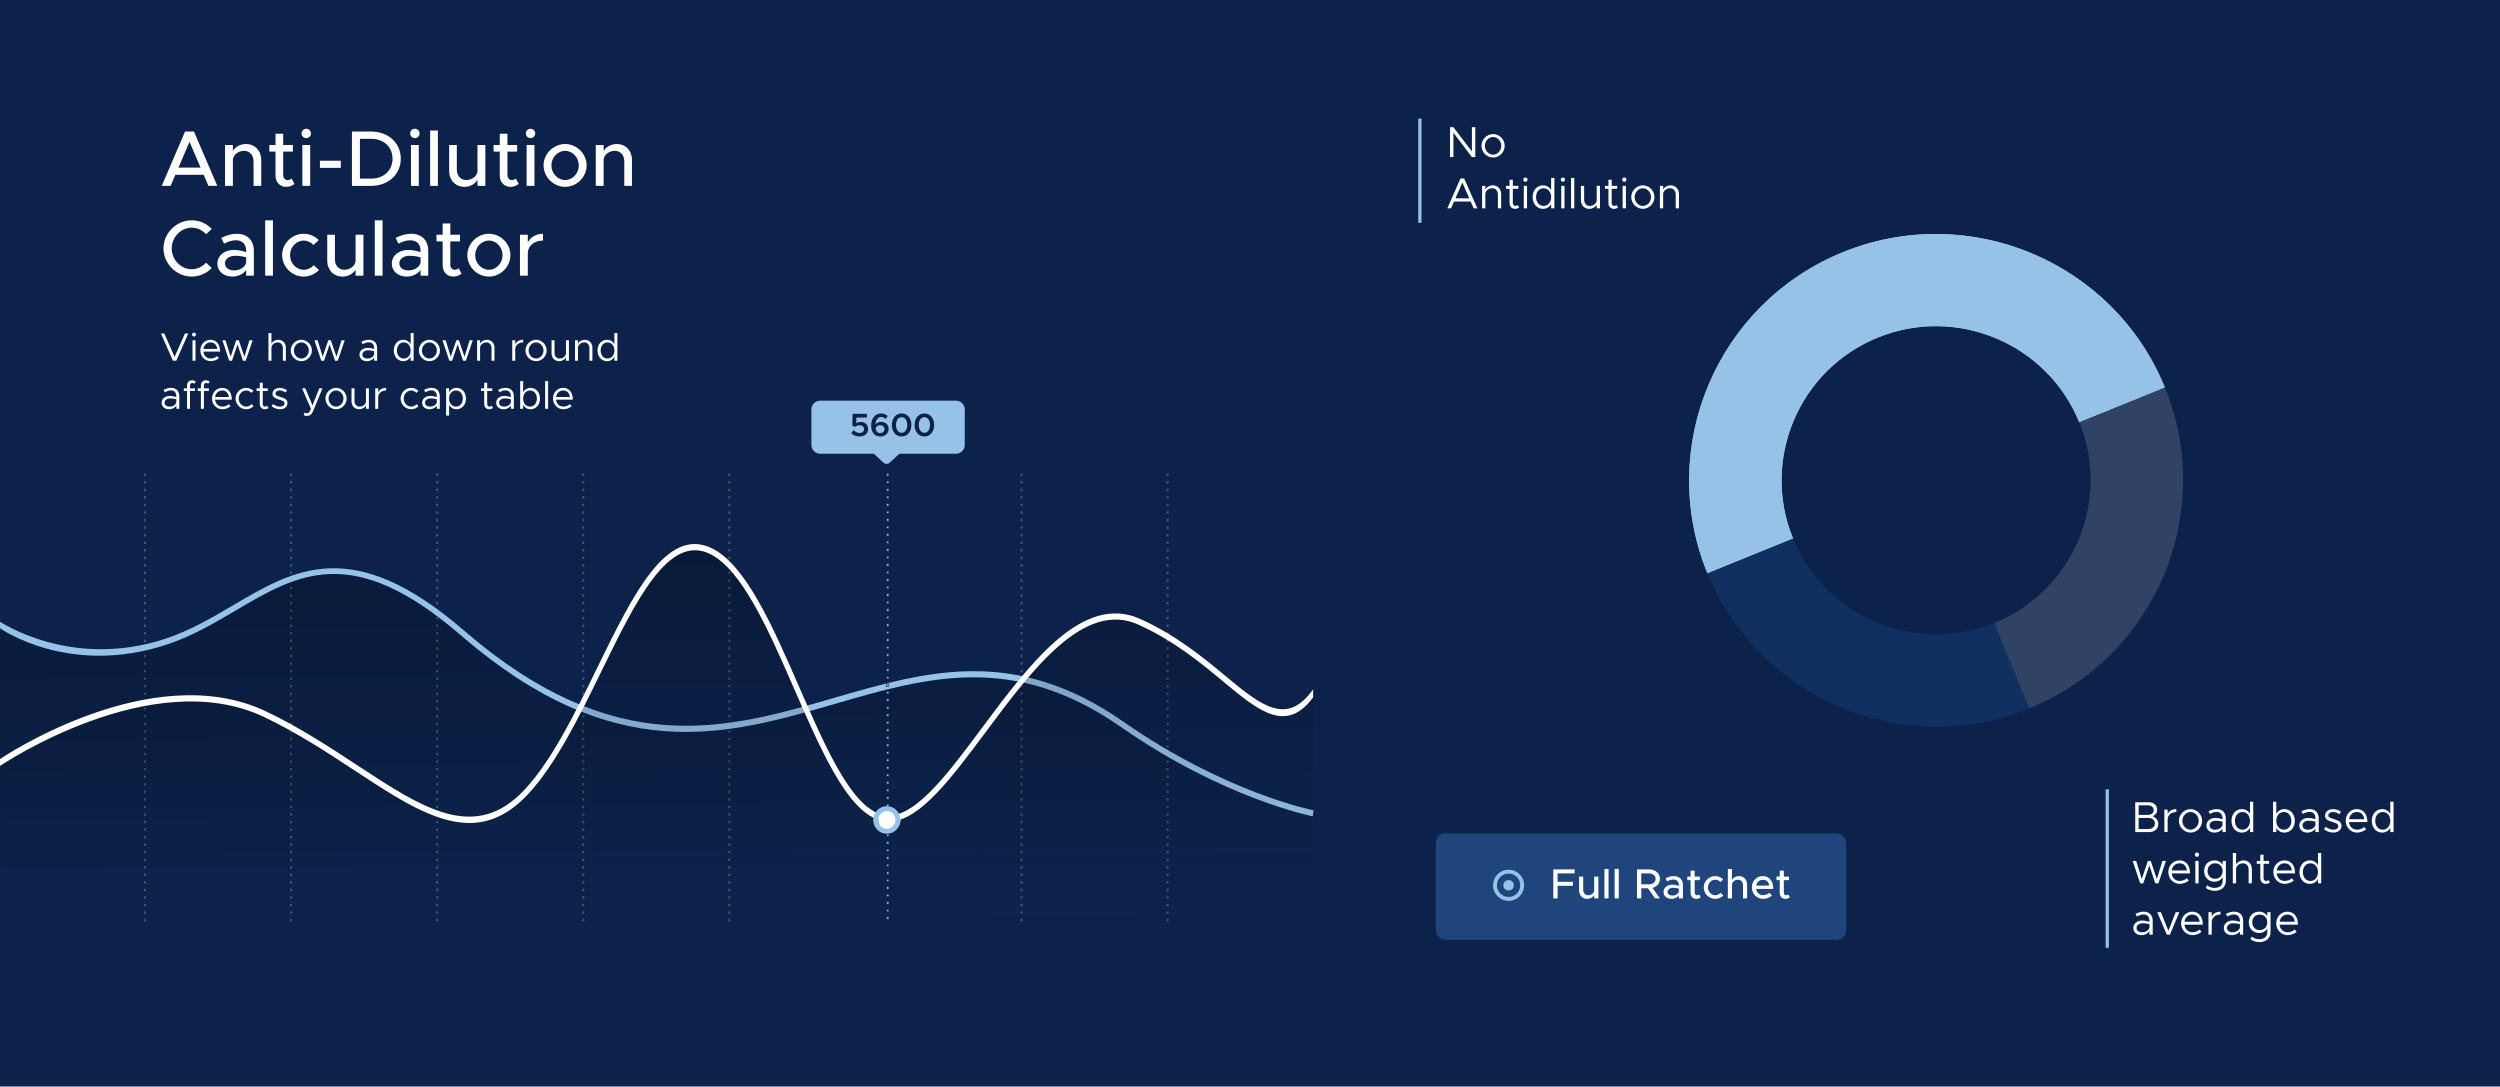 <svg xmlns="http://www.w3.org/2000/svg" width="780" height="339" viewBox="0 0 780 339" fill="none"><path d="M0 0H780V339H0V169.5V0Z" fill="#0C224A"></path><rect x="448" y="260" width="128" height="33.215" rx="2.9" fill="#20457C"></rect><path d="M491.271 272.494H485.972V275.124H490.758V276.36H485.972V280.292H484.631V271.258H491.271V272.494ZM497.387 273.494H498.689V280.292H497.387V279.305C496.98 279.976 496.151 280.449 495.231 280.449C493.732 280.449 492.68 279.358 492.68 277.82V273.494H493.956V277.596C493.956 278.608 494.6 279.319 495.52 279.319C496.467 279.319 497.282 278.701 497.387 277.898V273.494ZM500.578 280.292V271.101H501.866V280.292H500.578ZM503.762 280.292V271.101H505.051V280.292H503.762ZM517.901 274.204C517.901 275.597 516.954 276.662 515.587 277.017L517.888 280.292H516.363L514.154 277.149H512.076V280.292H510.748V271.258H514.548C516.455 271.258 517.901 272.481 517.901 274.204ZM512.076 272.494V275.913H514.364C515.666 275.913 516.547 275.269 516.547 274.204C516.547 273.139 515.666 272.494 514.364 272.494H512.076ZM522.229 273.336C524.057 273.336 525.07 274.493 525.07 276.176V280.292H523.794V279.358C523.294 280.068 522.361 280.449 521.533 280.449C520.086 280.449 519.021 279.608 519.021 278.28C519.021 276.925 520.244 276.018 521.743 276.018C522.414 276.018 523.137 276.163 523.794 276.386V276.176C523.794 275.321 523.4 274.414 522.045 274.414C521.375 274.414 520.717 274.677 520.126 274.979L519.652 274.02C520.625 273.533 521.48 273.336 522.229 273.336ZM521.782 279.424C522.624 279.424 523.571 279.003 523.794 278.161V277.254C523.242 277.083 522.611 276.991 521.94 276.991C521.033 276.991 520.27 277.504 520.27 278.24C520.27 278.977 520.928 279.424 521.782 279.424ZM530.134 279.069L530.607 279.963C530.239 280.265 529.74 280.449 529.253 280.449C528.201 280.449 527.465 279.687 527.465 278.595V274.598H526.439V273.494H527.465V271.627H528.74V273.494H530.344V274.598H528.74V278.503C528.74 278.977 529.056 279.319 529.437 279.319C529.726 279.319 529.989 279.213 530.134 279.069ZM535.142 280.449C533.21 280.449 531.566 278.819 531.566 276.886C531.566 274.953 533.21 273.336 535.156 273.336C536.129 273.336 537.01 273.743 537.654 274.388L536.773 275.203C536.365 274.743 535.774 274.467 535.142 274.467C533.907 274.467 532.881 275.571 532.881 276.886C532.881 278.214 533.907 279.319 535.156 279.319C535.787 279.319 536.392 279.029 536.812 278.556L537.693 279.358C537.036 280.029 536.155 280.449 535.142 280.449ZM542.544 273.336C544.043 273.336 545.095 274.427 545.095 275.966V280.292H543.82V276.189C543.82 275.177 543.176 274.467 542.255 274.467C541.23 274.467 540.375 275.19 540.375 276.071V280.292H539.086V271.101H540.375V274.506C540.783 273.822 541.611 273.336 542.544 273.336ZM550.074 279.292C550.784 279.292 551.612 278.977 552.02 278.556L552.835 279.397C552.23 280.042 551.047 280.449 550.087 280.449C548.194 280.449 546.589 278.963 546.589 276.873C546.589 274.835 548.102 273.336 549.982 273.336C552.059 273.336 553.256 274.914 553.256 277.346H547.904C548.075 278.477 548.904 279.292 550.074 279.292ZM550.034 274.493C548.982 274.493 548.128 275.203 547.917 276.307H551.994C551.849 275.256 551.205 274.493 550.034 274.493ZM557.947 279.069L558.42 279.963C558.052 280.265 557.552 280.449 557.066 280.449C556.014 280.449 555.277 279.687 555.277 278.595V274.598H554.252V273.494H555.277V271.627H556.553V273.494H558.157V274.598H556.553V278.503C556.553 278.977 556.868 279.319 557.25 279.319C557.539 279.319 557.802 279.213 557.947 279.069Z" fill="white"></path><circle cx="470.681" cy="276.203" r="4.253" stroke="#97C2E8" stroke-width="1.215"></circle><circle cx="470.683" cy="276.203" r="1.62" fill="#97C2E8"></circle><path d="M65.03 58L63.548 54.542H54.707L53.225 58H50.459L57.744 41.033H60.511L67.796 58H65.03ZM55.67 52.295H62.585L59.127 44.243L55.67 52.295ZM76.71 44.935C79.525 44.935 81.501 46.985 81.501 49.874V58H79.106V50.294C79.106 48.393 77.895 47.059 76.167 47.059C74.388 47.059 72.857 48.22 72.659 49.726V58H70.214V45.231H72.659V47.084C73.425 45.824 74.981 44.935 76.71 44.935ZM90.976 55.703L91.865 57.383C91.174 57.951 90.235 58.296 89.321 58.296C87.346 58.296 85.963 56.864 85.963 54.814V47.306H84.036V45.231H85.963V41.724H88.358V45.231H91.371V47.306H88.358V54.641C88.358 55.53 88.951 56.172 89.667 56.172C90.211 56.172 90.704 55.975 90.976 55.703ZM95.568 43.107C94.728 43.107 94.086 42.416 94.086 41.625C94.086 40.86 94.728 40.168 95.568 40.168C96.358 40.168 97.025 40.86 97.025 41.625C97.025 42.416 96.358 43.107 95.568 43.107ZM94.333 58V45.231H96.778V58H94.333ZM99.821 52.369V50.146H106.341V52.369H99.821ZM109.802 58V41.033H115.656C121.139 41.033 125.041 44.54 125.041 49.504C125.041 54.468 121.139 58 115.656 58H109.802ZM112.297 55.728H115.804C119.731 55.728 122.472 53.159 122.472 49.504C122.472 45.873 119.731 43.305 115.804 43.305H112.297V55.728ZM129.455 43.107C128.615 43.107 127.973 42.416 127.973 41.625C127.973 40.86 128.615 40.168 129.455 40.168C130.245 40.168 130.912 40.86 130.912 41.625C130.912 42.416 130.245 43.107 129.455 43.107ZM128.22 58V45.231H130.665V58H128.22ZM134.202 58V40.736H136.622V58H134.202ZM148.976 45.231H151.421V58H148.976V56.148C148.21 57.407 146.654 58.296 144.925 58.296C142.11 58.296 140.134 56.246 140.134 53.357V45.231H142.53V52.937C142.53 54.839 143.74 56.172 145.469 56.172C147.247 56.172 148.778 55.012 148.976 53.505V45.231ZM160.945 55.703L161.834 57.383C161.143 57.951 160.204 58.296 159.29 58.296C157.315 58.296 155.931 56.864 155.931 54.814V47.306H154.005V45.231H155.931V41.724H158.327V45.231H161.34V47.306H158.327V54.641C158.327 55.53 158.92 56.172 159.636 56.172C160.179 56.172 160.673 55.975 160.945 55.703ZM165.537 43.107C164.697 43.107 164.055 42.416 164.055 41.625C164.055 40.86 164.697 40.168 165.537 40.168C166.327 40.168 166.994 40.86 166.994 41.625C166.994 42.416 166.327 43.107 165.537 43.107ZM164.302 58V45.231H166.747V58H164.302ZM176.335 58.296C172.679 58.296 169.592 55.234 169.592 51.603C169.592 47.973 172.679 44.935 176.335 44.935C179.965 44.935 183.028 47.973 183.028 51.603C183.028 55.234 179.965 58.296 176.335 58.296ZM176.335 56.172C178.632 56.172 180.583 54.098 180.583 51.603C180.583 49.133 178.632 47.059 176.335 47.059C173.988 47.059 172.037 49.133 172.037 51.603C172.037 54.098 173.988 56.172 176.335 56.172ZM192.384 44.935C195.2 44.935 197.176 46.985 197.176 49.874V58H194.78V50.294C194.78 48.393 193.57 47.059 191.841 47.059C190.063 47.059 188.531 48.22 188.334 49.726V58H185.889V45.231H188.334V47.084C189.099 45.824 190.655 44.935 192.384 44.935ZM59.819 86.296C55.052 86.296 51.002 82.271 51.002 77.504C51.002 72.737 55.052 68.736 59.819 68.736C62.239 68.736 64.462 69.749 66.067 71.404L64.314 73.083C63.178 71.848 61.572 71.033 59.819 71.033C56.435 71.033 53.571 73.997 53.571 77.504C53.571 81.036 56.435 83.999 59.819 83.999C61.572 83.999 63.178 83.184 64.314 81.95L66.067 83.629C64.462 85.259 62.239 86.296 59.819 86.296ZM73.861 72.935C77.294 72.935 79.196 75.108 79.196 78.27V86H76.8V84.246C75.862 85.58 74.108 86.296 72.552 86.296C69.836 86.296 67.835 84.716 67.835 82.221C67.835 79.677 70.132 77.973 72.948 77.973C74.207 77.973 75.566 78.245 76.8 78.665V78.27C76.8 76.664 76.059 74.96 73.516 74.96C72.256 74.96 71.021 75.454 69.91 76.022L69.021 74.219C70.848 73.305 72.454 72.935 73.861 72.935ZM73.022 84.37C74.602 84.37 76.381 83.58 76.8 81.999V80.295C75.763 79.974 74.578 79.801 73.318 79.801C71.614 79.801 70.181 80.764 70.181 82.147C70.181 83.53 71.416 84.37 73.022 84.37ZM82.732 86V68.736H85.153V86H82.732ZM94.74 86.296C91.109 86.296 88.022 83.234 88.022 79.603C88.022 75.973 91.109 72.935 94.765 72.935C96.592 72.935 98.247 73.701 99.457 74.911L97.802 76.442C97.037 75.578 95.925 75.059 94.74 75.059C92.418 75.059 90.492 77.133 90.492 79.603C90.492 82.098 92.418 84.172 94.765 84.172C95.95 84.172 97.086 83.629 97.876 82.74L99.531 84.246C98.296 85.506 96.642 86.296 94.74 86.296ZM110.94 73.231H113.385V86H110.94V84.148C110.175 85.407 108.619 86.296 106.89 86.296C104.074 86.296 102.098 84.246 102.098 81.357V73.231H104.494V80.937C104.494 82.839 105.704 84.172 107.433 84.172C109.211 84.172 110.743 83.012 110.94 81.505V73.231ZM116.933 86V68.736H119.353V86H116.933ZM128.274 72.935C131.707 72.935 133.608 75.108 133.608 78.27V86H131.213V84.246C130.274 85.58 128.521 86.296 126.965 86.296C124.248 86.296 122.247 84.716 122.247 82.221C122.247 79.677 124.544 77.973 127.36 77.973C128.619 77.973 129.978 78.245 131.213 78.665V78.27C131.213 76.664 130.472 74.96 127.928 74.96C126.668 74.96 125.433 75.454 124.322 76.022L123.433 74.219C125.261 73.305 126.866 72.935 128.274 72.935ZM127.434 84.37C129.015 84.37 130.793 83.58 131.213 81.999V80.295C130.175 79.974 128.99 79.801 127.73 79.801C126.026 79.801 124.594 80.764 124.594 82.147C124.594 83.53 125.829 84.37 127.434 84.37ZM143.121 83.703L144.01 85.383C143.319 85.951 142.38 86.296 141.467 86.296C139.491 86.296 138.108 84.864 138.108 82.814V75.306H136.181V73.231H138.108V69.724H140.503V73.231H143.516V75.306H140.503V82.641C140.503 83.53 141.096 84.172 141.812 84.172C142.356 84.172 142.85 83.975 143.121 83.703ZM152.553 86.296C148.898 86.296 145.811 83.234 145.811 79.603C145.811 75.973 148.898 72.935 152.553 72.935C156.184 72.935 159.247 75.973 159.247 79.603C159.247 83.234 156.184 86.296 152.553 86.296ZM152.553 84.172C154.85 84.172 156.802 82.098 156.802 79.603C156.802 77.133 154.85 75.059 152.553 75.059C150.207 75.059 148.256 77.133 148.256 79.603C148.256 82.098 150.207 84.172 152.553 84.172ZM164.676 75.676C165.491 73.997 167.22 72.935 169.418 72.935V75.059C166.775 75.059 164.898 76.516 164.676 78.739V86H162.231V73.231H164.676V75.676Z" fill="white"></path><path d="M57.695 104.058H58.745L55.003 112.542H53.953L50.212 104.058H51.261L54.484 111.356L57.695 104.058ZM60.534 104.997C60.188 104.997 59.916 104.713 59.916 104.379C59.916 104.058 60.188 103.774 60.534 103.774C60.867 103.774 61.139 104.058 61.139 104.379C61.139 104.713 60.867 104.997 60.534 104.997ZM60.065 112.542V106.158H60.991V112.542H60.065ZM65.728 111.863C66.481 111.863 67.346 111.529 67.741 111.097L68.309 111.702C67.753 112.307 66.629 112.69 65.74 112.69C64.036 112.69 62.505 111.295 62.505 109.331C62.505 107.43 63.937 106.009 65.654 106.009C67.58 106.009 68.679 107.467 68.679 109.702H63.456C63.592 110.949 64.468 111.863 65.728 111.863ZM65.691 106.837C64.555 106.837 63.641 107.639 63.468 108.874H67.765C67.642 107.726 66.963 106.837 65.691 106.837ZM71.511 112.542L69.375 106.158H70.363L71.956 111.307L73.697 106.158H74.5L76.241 111.307L77.834 106.158H78.822L76.673 112.542H75.796L74.105 107.442L72.388 112.542H71.511ZM86.787 106.009C88.195 106.009 89.183 107.034 89.183 108.479V112.542H88.257V108.603C88.257 107.565 87.602 106.837 86.664 106.837C85.59 106.837 84.688 107.59 84.688 108.479V112.542H83.762V103.91H84.688V107.183C85.059 106.503 85.886 106.009 86.787 106.009ZM94.021 112.69C92.231 112.69 90.712 111.159 90.712 109.344C90.712 107.528 92.231 106.009 94.021 106.009C95.812 106.009 97.319 107.528 97.319 109.344C97.319 111.159 95.812 112.69 94.021 112.69ZM94.021 111.863C95.281 111.863 96.343 110.714 96.343 109.344C96.343 107.985 95.281 106.837 94.021 106.837C92.749 106.837 91.687 107.985 91.687 109.344C91.687 110.714 92.749 111.863 94.021 111.863ZM100.237 112.542L98.1 106.158H99.088L100.681 111.307L102.423 106.158H103.225L104.966 111.307L106.56 106.158H107.547L105.399 112.542H104.522L102.83 107.442L101.114 112.542H100.237ZM115.068 106.009C116.81 106.009 117.662 107.108 117.662 108.652V112.542H116.736V111.542C116.279 112.295 115.328 112.69 114.488 112.69C113.142 112.69 112.154 111.912 112.154 110.653C112.154 109.381 113.29 108.529 114.661 108.529C115.352 108.529 116.081 108.677 116.736 108.887V108.652C116.736 107.788 116.39 106.8 115.007 106.8C114.365 106.8 113.722 107.084 113.142 107.38L112.772 106.627C113.685 106.17 114.451 106.009 115.068 106.009ZM114.649 111.875C115.488 111.875 116.489 111.443 116.736 110.541V109.566C116.155 109.405 115.501 109.307 114.809 109.307C113.858 109.307 113.056 109.85 113.056 110.616C113.056 111.406 113.747 111.875 114.649 111.875ZM128.125 103.91H129.051V112.542H128.125V111.344C127.643 112.184 126.828 112.69 125.803 112.69C124.124 112.69 122.864 111.307 122.864 109.344C122.864 107.393 124.124 106.009 125.803 106.009C126.828 106.009 127.643 106.516 128.125 107.355V103.91ZM125.976 111.863C127.236 111.863 128.125 110.813 128.125 109.344C128.125 107.874 127.236 106.837 125.976 106.837C124.729 106.837 123.84 107.874 123.84 109.344C123.84 110.813 124.729 111.863 125.976 111.863ZM133.974 112.69C132.184 112.69 130.665 111.159 130.665 109.344C130.665 107.528 132.184 106.009 133.974 106.009C135.765 106.009 137.271 107.528 137.271 109.344C137.271 111.159 135.765 112.69 133.974 112.69ZM133.974 111.863C135.234 111.863 136.296 110.714 136.296 109.344C136.296 107.985 135.234 106.837 133.974 106.837C132.702 106.837 131.64 107.985 131.64 109.344C131.64 110.714 132.702 111.863 133.974 111.863ZM140.19 112.542L138.053 106.158H139.041L140.634 111.307L142.376 106.158H143.178L144.919 111.307L146.512 106.158H147.5L145.352 112.542H144.475L142.783 107.442L141.067 112.542H140.19ZM151.884 106.009C153.292 106.009 154.28 107.034 154.28 108.479V112.542H153.354V108.603C153.354 107.565 152.699 106.837 151.761 106.837C150.686 106.837 149.785 107.59 149.785 108.479V112.542H148.859V106.158H149.785V107.183C150.155 106.503 150.983 106.009 151.884 106.009ZM160.749 107.405C161.132 106.553 162.045 106.009 163.219 106.009V106.837C161.774 106.837 160.749 107.726 160.749 108.973V112.542H159.823V106.158H160.749V107.405ZM167.258 112.69C165.468 112.69 163.949 111.159 163.949 109.344C163.949 107.528 165.468 106.009 167.258 106.009C169.049 106.009 170.556 107.528 170.556 109.344C170.556 111.159 169.049 112.69 167.258 112.69ZM167.258 111.863C168.518 111.863 169.58 110.714 169.58 109.344C169.58 107.985 168.518 106.837 167.258 106.837C165.986 106.837 164.924 107.985 164.924 109.344C164.924 110.714 165.986 111.863 167.258 111.863ZM176.58 106.158H177.506V112.542H176.58V111.517C176.21 112.196 175.382 112.69 174.481 112.69C173.073 112.69 172.085 111.665 172.085 110.22V106.158H173.011V110.097C173.011 111.134 173.666 111.863 174.604 111.863C175.679 111.863 176.58 111.11 176.58 110.22V106.158ZM182.431 106.009C183.839 106.009 184.827 107.034 184.827 108.479V112.542H183.9V108.603C183.9 107.565 183.246 106.837 182.307 106.837C181.233 106.837 180.332 107.59 180.332 108.479V112.542H179.405V106.158H180.332V107.183C180.702 106.503 181.529 106.009 182.431 106.009ZM191.69 103.91H192.616V112.542H191.69V111.344C191.208 112.184 190.393 112.69 189.368 112.69C187.689 112.69 186.429 111.307 186.429 109.344C186.429 107.393 187.689 106.009 189.368 106.009C190.393 106.009 191.208 106.516 191.69 107.355V103.91ZM189.541 111.863C190.801 111.863 191.69 110.813 191.69 109.344C191.69 107.874 190.801 106.837 189.541 106.837C188.294 106.837 187.405 107.874 187.405 109.344C187.405 110.813 188.294 111.863 189.541 111.863ZM53.348 121.009C55.089 121.009 55.941 122.108 55.941 123.652V127.542H55.015V126.542C54.558 127.295 53.608 127.69 52.768 127.69C51.422 127.69 50.434 126.912 50.434 125.653C50.434 124.381 51.57 123.529 52.941 123.529C53.632 123.529 54.361 123.677 55.015 123.887V123.652C55.015 122.788 54.669 121.8 53.286 121.8C52.644 121.8 52.002 122.084 51.422 122.38L51.051 121.627C51.965 121.17 52.731 121.009 53.348 121.009ZM52.928 126.875C53.768 126.875 54.768 126.443 55.015 125.541V124.566C54.435 124.405 53.78 124.307 53.089 124.307C52.138 124.307 51.335 124.85 51.335 125.616C51.335 126.406 52.027 126.875 52.928 126.875ZM59.279 120.281V121.158H60.847V121.985H59.279V127.542H58.352V121.985H57.352V121.158H58.352V120.281C58.352 119.33 58.995 118.651 59.908 118.651C60.341 118.651 60.761 118.799 61.094 119.058L60.637 119.738C60.501 119.589 60.254 119.478 59.97 119.478C59.6 119.478 59.279 119.812 59.279 120.281ZM63.608 120.281V121.158H65.176V121.985H63.608V127.542H62.682V121.985H61.682V121.158H62.682V120.281C62.682 119.33 63.324 118.651 64.238 118.651C64.67 118.651 65.09 118.799 65.423 119.058L64.966 119.738C64.831 119.589 64.584 119.478 64.299 119.478C63.929 119.478 63.608 119.812 63.608 120.281ZM69.37 126.863C70.123 126.863 70.987 126.529 71.383 126.097L71.951 126.702C71.395 127.307 70.271 127.69 69.382 127.69C67.678 127.69 66.147 126.295 66.147 124.331C66.147 122.43 67.579 121.009 69.296 121.009C71.222 121.009 72.321 122.467 72.321 124.702H67.098C67.233 125.949 68.11 126.863 69.37 126.863ZM69.333 121.837C68.197 121.837 67.283 122.639 67.11 123.874H71.407C71.284 122.726 70.605 121.837 69.333 121.837ZM76.8 127.69C75.01 127.69 73.491 126.159 73.491 124.344C73.491 122.528 75.01 121.009 76.8 121.009C77.665 121.009 78.468 121.368 79.073 121.948L78.43 122.578C78.011 122.121 77.43 121.837 76.8 121.837C75.528 121.837 74.466 122.985 74.466 124.344C74.466 125.714 75.528 126.863 76.8 126.863C77.443 126.863 78.035 126.566 78.468 126.085L79.11 126.715C78.505 127.32 77.69 127.69 76.8 127.69ZM83.333 126.603L83.79 127.283C83.456 127.542 83.037 127.69 82.604 127.69C81.691 127.69 81.048 127.011 81.048 126.06V121.985H80.048V121.158H81.048V119.404H81.975V121.158H83.543V121.985H81.975V126.06C81.975 126.529 82.296 126.863 82.666 126.863C82.95 126.863 83.197 126.752 83.333 126.603ZM87.36 127.69C86.471 127.69 85.483 127.357 84.717 126.739L85.199 126.06C85.928 126.591 86.656 126.863 87.36 126.863C88.2 126.863 88.768 126.468 88.768 125.863C88.768 125.171 88.027 124.949 87.162 124.702C85.619 124.257 85.026 123.8 85.026 122.886C85.026 121.726 85.989 121.009 87.261 121.009C88.052 121.009 88.867 121.281 89.546 121.726L89.101 122.442C88.459 122.034 87.829 121.837 87.261 121.837C86.545 121.837 85.952 122.158 85.952 122.775C85.952 123.331 86.422 123.504 87.607 123.887C88.632 124.208 89.694 124.554 89.694 125.764C89.694 126.937 88.681 127.69 87.36 127.69ZM95.759 129.765C95.388 129.765 95.043 129.691 94.746 129.555L94.969 128.765C95.191 128.876 95.45 128.925 95.722 128.925C96.129 128.925 96.401 128.789 96.648 128.357L97.019 127.567L94.24 121.158H95.265L97.5 126.468L99.612 121.158H100.612L97.698 128.258C97.253 129.345 96.636 129.752 95.759 129.765ZM104.851 127.69C103.06 127.69 101.541 126.159 101.541 124.344C101.541 122.528 103.06 121.009 104.851 121.009C106.641 121.009 108.148 122.528 108.148 124.344C108.148 126.159 106.641 127.69 104.851 127.69ZM104.851 126.863C106.11 126.863 107.172 125.714 107.172 124.344C107.172 122.985 106.11 121.837 104.851 121.837C103.579 121.837 102.517 122.985 102.517 124.344C102.517 125.714 103.579 126.863 104.851 126.863ZM114.172 121.158H115.099V127.542H114.172V126.517C113.802 127.196 112.975 127.69 112.073 127.69C110.665 127.69 109.677 126.665 109.677 125.22V121.158H110.604V125.097C110.604 126.134 111.258 126.863 112.197 126.863C113.271 126.863 114.172 126.11 114.172 125.22V121.158ZM117.998 122.405C118.381 121.553 119.295 121.009 120.468 121.009V121.837C119.023 121.837 117.998 122.726 117.998 123.973V127.542H117.072V121.158H117.998V122.405ZM128.294 127.69C126.504 127.69 124.985 126.159 124.985 124.344C124.985 122.528 126.504 121.009 128.294 121.009C129.159 121.009 129.961 121.368 130.566 121.948L129.924 122.578C129.504 122.121 128.924 121.837 128.294 121.837C127.022 121.837 125.96 122.985 125.96 124.344C125.96 125.714 127.022 126.863 128.294 126.863C128.936 126.863 129.529 126.566 129.961 126.085L130.604 126.715C129.998 127.32 129.183 127.69 128.294 127.69ZM134.617 121.009C136.358 121.009 137.21 122.108 137.21 123.652V127.542H136.284V126.542C135.827 127.295 134.876 127.69 134.036 127.69C132.69 127.69 131.702 126.912 131.702 125.653C131.702 124.381 132.839 123.529 134.209 123.529C134.901 123.529 135.629 123.677 136.284 123.887V123.652C136.284 122.788 135.938 121.8 134.555 121.8C133.913 121.8 133.271 122.084 132.69 122.38L132.32 121.627C133.234 121.17 133.999 121.009 134.617 121.009ZM134.197 126.875C135.037 126.875 136.037 126.443 136.284 125.541V124.566C135.704 124.405 135.049 124.307 134.358 124.307C133.407 124.307 132.604 124.85 132.604 125.616C132.604 126.406 133.296 126.875 134.197 126.875ZM142.437 121.009C144.116 121.009 145.376 122.393 145.376 124.344C145.376 126.307 144.116 127.69 142.437 127.69C141.412 127.69 140.597 127.184 140.115 126.344V129.666H139.189V121.158H140.115V122.355C140.597 121.516 141.412 121.009 142.437 121.009ZM142.264 126.863C143.511 126.863 144.4 125.813 144.4 124.344C144.4 122.874 143.511 121.837 142.264 121.837C141.004 121.837 140.115 122.874 140.115 124.344C140.115 125.813 141.004 126.863 142.264 126.863ZM153.362 126.603L153.819 127.283C153.486 127.542 153.066 127.69 152.634 127.69C151.72 127.69 151.078 127.011 151.078 126.06V121.985H150.077V121.158H151.078V119.404H152.004V121.158H153.572V121.985H152.004V126.06C152.004 126.529 152.325 126.863 152.695 126.863C152.979 126.863 153.226 126.752 153.362 126.603ZM157.723 121.009C159.464 121.009 160.316 122.108 160.316 123.652V127.542H159.39V126.542C158.933 127.295 157.982 127.69 157.142 127.69C155.796 127.69 154.808 126.912 154.808 125.653C154.808 124.381 155.945 123.529 157.315 123.529C158.007 123.529 158.735 123.677 159.39 123.887V123.652C159.39 122.788 159.044 121.8 157.661 121.8C157.019 121.8 156.377 122.084 155.796 122.38L155.426 121.627C156.34 121.17 157.105 121.009 157.723 121.009ZM157.303 126.875C158.143 126.875 159.143 126.443 159.39 125.541V124.566C158.809 124.405 158.155 124.307 157.463 124.307C156.513 124.307 155.71 124.85 155.71 125.616C155.71 126.406 156.401 126.875 157.303 126.875ZM165.543 121.009C167.222 121.009 168.482 122.393 168.482 124.344C168.482 126.307 167.222 127.69 165.543 127.69C164.518 127.69 163.703 127.184 163.221 126.344V127.542H162.295V118.91H163.221V122.355C163.703 121.516 164.518 121.009 165.543 121.009ZM165.37 126.863C166.617 126.863 167.506 125.813 167.506 124.344C167.506 122.874 166.617 121.837 165.37 121.837C164.11 121.837 163.221 122.874 163.221 124.344C163.221 125.813 164.11 126.863 165.37 126.863ZM170.083 127.542V118.91H171.009V127.542H170.083ZM175.758 126.863C176.512 126.863 177.376 126.529 177.771 126.097L178.339 126.702C177.783 127.307 176.66 127.69 175.771 127.69C174.066 127.69 172.535 126.295 172.535 124.331C172.535 122.43 173.968 121.009 175.684 121.009C177.611 121.009 178.71 122.467 178.71 124.702H173.486C173.622 125.949 174.499 126.863 175.758 126.863ZM175.721 121.837C174.585 121.837 173.671 122.639 173.498 123.874H177.796C177.672 122.726 176.993 121.837 175.721 121.837Z" fill="white"></path><path d="M657.465 295.713L657.465 246.253" stroke="#97C2E8" stroke-width="1.017"></path><path d="M443 69.516L443 37" stroke="#97C2E8" stroke-width="1.017"></path><path d="M452.407 49V39.687H453.464L459.239 47.265V39.687H460.296V49H459.239L453.464 41.422V49H452.407ZM465.848 49.163C463.882 49.163 462.215 47.482 462.215 45.489C462.215 43.496 463.882 41.829 465.848 41.829C467.813 41.829 469.467 43.496 469.467 45.489C469.467 47.482 467.813 49.163 465.848 49.163ZM465.848 48.255C467.23 48.255 468.396 46.994 468.396 45.489C468.396 43.998 467.23 42.737 465.848 42.737C464.451 42.737 463.286 43.998 463.286 45.489C463.286 46.994 464.451 48.255 465.848 48.255ZM459.781 65L458.846 62.885H453.654L452.719 65H451.567L455.674 55.687H456.826L460.933 65H459.781ZM454.088 61.882H458.412L456.257 56.989L454.088 61.882ZM465.73 57.829C467.276 57.829 468.36 58.954 468.36 60.54V65H467.343V60.676C467.343 59.537 466.625 58.737 465.595 58.737C464.416 58.737 463.426 59.564 463.426 60.54V65H462.409V57.992H463.426V59.117C463.833 58.371 464.741 57.829 465.73 57.829ZM473.495 63.97L473.996 64.715C473.63 65 473.17 65.163 472.695 65.163C471.692 65.163 470.987 64.417 470.987 63.373V58.9H469.889V57.992H470.987V56.067H472.004V57.992H473.725V58.9H472.004V63.373C472.004 63.889 472.356 64.254 472.763 64.254C473.075 64.254 473.346 64.132 473.495 63.97ZM475.936 56.718C475.557 56.718 475.259 56.406 475.259 56.04C475.259 55.687 475.557 55.376 475.936 55.376C476.302 55.376 476.601 55.687 476.601 56.04C476.601 56.406 476.302 56.718 475.936 56.718ZM475.421 65V57.992H476.438V65H475.421ZM483.956 55.525H484.973V65H483.956V63.685C483.427 64.607 482.533 65.163 481.408 65.163C479.564 65.163 478.181 63.645 478.181 61.489C478.181 59.347 479.564 57.829 481.408 57.829C482.533 57.829 483.427 58.385 483.956 59.307V55.525ZM481.597 64.254C482.98 64.254 483.956 63.102 483.956 61.489C483.956 59.876 482.98 58.737 481.597 58.737C480.228 58.737 479.252 59.876 479.252 61.489C479.252 63.102 480.228 64.254 481.597 64.254ZM487.625 56.718C487.246 56.718 486.948 56.406 486.948 56.04C486.948 55.687 487.246 55.376 487.625 55.376C487.991 55.376 488.29 55.687 488.29 56.04C488.29 56.406 487.991 56.718 487.625 56.718ZM487.11 65V57.992H488.127V65H487.11ZM490.168 65V55.525H491.185V65H490.168ZM498.174 57.992H499.19V65H498.174V63.875C497.767 64.62 496.859 65.163 495.869 65.163C494.324 65.163 493.24 64.038 493.24 62.452V57.992H494.256V62.316C494.256 63.455 494.975 64.254 496.005 64.254C497.184 64.254 498.174 63.428 498.174 62.452V57.992ZM504.339 63.97L504.84 64.715C504.474 65 504.013 65.163 503.539 65.163C502.536 65.163 501.831 64.417 501.831 63.373V58.9H500.733V57.992H501.831V56.067H502.848V57.992H504.569V58.9H502.848V63.373C502.848 63.889 503.2 64.254 503.607 64.254C503.919 64.254 504.19 64.132 504.339 63.97ZM506.78 56.718C506.401 56.718 506.103 56.406 506.103 56.04C506.103 55.687 506.401 55.376 506.78 55.376C507.146 55.376 507.445 55.687 507.445 56.04C507.445 56.406 507.146 56.718 506.78 56.718ZM506.265 65V57.992H507.282V65H506.265ZM512.577 65.163C510.611 65.163 508.944 63.482 508.944 61.489C508.944 59.496 510.611 57.829 512.577 57.829C514.542 57.829 516.196 59.496 516.196 61.489C516.196 63.482 514.542 65.163 512.577 65.163ZM512.577 64.254C513.959 64.254 515.125 62.994 515.125 61.489C515.125 59.998 513.959 58.737 512.577 58.737C511.181 58.737 510.015 59.998 510.015 61.489C510.015 62.994 511.181 64.254 512.577 64.254ZM521.21 57.829C522.755 57.829 523.839 58.954 523.839 60.54V65H522.823V60.676C522.823 59.537 522.104 58.737 521.074 58.737C519.895 58.737 518.905 59.564 518.905 60.54V65H517.889V57.992H518.905V59.117C519.312 58.371 520.22 57.829 521.21 57.829Z" fill="white"></path><path d="M666.196 259.609V250.297H670.466C671.971 250.297 673.028 251.259 673.028 252.615C673.028 253.604 672.54 254.174 671.7 254.662C672.77 255.204 673.394 256.044 673.394 257.061C673.394 258.552 672.242 259.609 670.629 259.609H666.196ZM667.253 254.241H670.195C671.225 254.241 671.957 253.618 671.957 252.75C671.957 251.883 671.225 251.259 670.195 251.259H667.253V254.241ZM667.253 258.647H670.358C671.51 258.647 672.323 257.929 672.323 256.925C672.323 255.922 671.51 255.204 670.358 255.204H667.253V258.647ZM676.304 253.97C676.724 253.035 677.727 252.439 679.015 252.439V253.347C677.429 253.347 676.304 254.323 676.304 255.692V259.609H675.287V252.601H676.304V253.97ZM683.449 259.772C681.484 259.772 679.816 258.091 679.816 256.099C679.816 254.106 681.484 252.439 683.449 252.439C685.415 252.439 687.068 254.106 687.068 256.099C687.068 258.091 685.415 259.772 683.449 259.772ZM683.449 258.864C684.832 258.864 685.998 257.603 685.998 256.099C685.998 254.607 684.832 253.347 683.449 253.347C682.053 253.347 680.887 254.607 680.887 256.099C680.887 257.603 682.053 258.864 683.449 258.864ZM691.594 252.439C693.505 252.439 694.441 253.645 694.441 255.339V259.609H693.424V258.511C692.922 259.338 691.879 259.772 690.957 259.772C689.479 259.772 688.395 258.918 688.395 257.535C688.395 256.139 689.642 255.204 691.147 255.204C691.906 255.204 692.706 255.367 693.424 255.597V255.339C693.424 254.391 693.044 253.306 691.526 253.306C690.821 253.306 690.117 253.618 689.479 253.943L689.073 253.116C690.076 252.615 690.916 252.439 691.594 252.439ZM691.133 258.877C692.055 258.877 693.153 258.403 693.424 257.413V256.343C692.787 256.166 692.068 256.058 691.309 256.058C690.266 256.058 689.385 256.654 689.385 257.495C689.385 258.362 690.144 258.877 691.133 258.877ZM701.994 250.134H703.011V259.609H701.994V258.295C701.466 259.216 700.571 259.772 699.446 259.772C697.602 259.772 696.22 258.254 696.22 256.099C696.22 253.957 697.602 252.439 699.446 252.439C700.571 252.439 701.466 252.994 701.994 253.916V250.134ZM699.636 258.864C701.018 258.864 701.994 257.712 701.994 256.099C701.994 254.485 701.018 253.347 699.636 253.347C698.267 253.347 697.291 254.485 697.291 256.099C697.291 257.712 698.267 258.864 699.636 258.864ZM712.754 252.439C714.597 252.439 715.98 253.957 715.98 256.099C715.98 258.254 714.597 259.772 712.754 259.772C711.629 259.772 710.734 259.216 710.205 258.295V259.609H709.189V250.134H710.205V253.916C710.734 252.994 711.629 252.439 712.754 252.439ZM712.564 258.864C713.933 258.864 714.909 257.712 714.909 256.099C714.909 254.485 713.933 253.347 712.564 253.347C711.181 253.347 710.205 254.485 710.205 256.099C710.205 257.712 711.181 258.864 712.564 258.864ZM720.585 252.439C722.496 252.439 723.431 253.645 723.431 255.339V259.609H722.415V258.511C721.913 259.338 720.869 259.772 719.947 259.772C718.47 259.772 717.386 258.918 717.386 257.535C717.386 256.139 718.633 255.204 720.137 255.204C720.896 255.204 721.696 255.367 722.415 255.597V255.339C722.415 254.391 722.035 253.306 720.517 253.306C719.812 253.306 719.107 253.618 718.47 253.943L718.063 253.116C719.066 252.615 719.907 252.439 720.585 252.439ZM720.124 258.877C721.045 258.877 722.143 258.403 722.415 257.413V256.343C721.777 256.166 721.059 256.058 720.3 256.058C719.256 256.058 718.375 256.654 718.375 257.495C718.375 258.362 719.134 258.877 720.124 258.877ZM727.989 259.772C727.013 259.772 725.929 259.406 725.088 258.728L725.617 257.983C726.417 258.566 727.216 258.864 727.989 258.864C728.911 258.864 729.534 258.43 729.534 257.766C729.534 257.007 728.721 256.763 727.772 256.492C726.078 256.004 725.427 255.502 725.427 254.499C725.427 253.225 726.484 252.439 727.881 252.439C728.748 252.439 729.643 252.737 730.388 253.225L729.9 254.011C729.196 253.564 728.504 253.347 727.881 253.347C727.094 253.347 726.444 253.699 726.444 254.377C726.444 254.987 726.959 255.177 728.26 255.597C729.385 255.949 730.551 256.329 730.551 257.657C730.551 258.945 729.44 259.772 727.989 259.772ZM735.392 258.864C736.219 258.864 737.167 258.498 737.601 258.023L738.225 258.688C737.615 259.352 736.381 259.772 735.405 259.772C733.535 259.772 731.854 258.24 731.854 256.085C731.854 253.997 733.426 252.439 735.31 252.439C737.425 252.439 738.631 254.038 738.631 256.492H732.897C733.047 257.861 734.009 258.864 735.392 258.864ZM735.351 253.347C734.104 253.347 733.101 254.228 732.911 255.583H737.628C737.493 254.323 736.747 253.347 735.351 253.347ZM745.771 250.134H746.788V259.609H745.771V258.295C745.243 259.216 744.348 259.772 743.223 259.772C741.379 259.772 739.997 258.254 739.997 256.099C739.997 253.957 741.379 252.439 743.223 252.439C744.348 252.439 745.243 252.994 745.771 253.916V250.134ZM743.413 258.864C744.795 258.864 745.771 257.712 745.771 256.099C745.771 254.485 744.795 253.347 743.413 253.347C742.044 253.347 741.068 254.485 741.068 256.099C741.068 257.712 742.044 258.864 743.413 258.864ZM667.741 275.609L665.396 268.601H666.481L668.229 274.254L670.141 268.601H671.022L672.933 274.254L674.682 268.601H675.766L673.408 275.609H672.445L670.588 270.011L668.704 275.609H667.741ZM680.058 274.864C680.885 274.864 681.834 274.498 682.268 274.023L682.891 274.688C682.281 275.352 681.048 275.772 680.072 275.772C678.201 275.772 676.52 274.24 676.52 272.085C676.52 269.997 678.093 268.439 679.977 268.439C682.091 268.439 683.298 270.038 683.298 272.492H677.564C677.713 273.861 678.675 274.864 680.058 274.864ZM680.017 269.347C678.77 269.347 677.767 270.228 677.577 271.583H682.295C682.159 270.323 681.414 269.347 680.017 269.347ZM685.463 267.327C685.083 267.327 684.785 267.015 684.785 266.649C684.785 266.297 685.083 265.985 685.463 265.985C685.829 265.985 686.127 266.297 686.127 266.649C686.127 267.015 685.829 267.327 685.463 267.327ZM684.948 275.609V268.601H685.965V275.609H684.948ZM693.455 268.601H694.472V274.864C694.472 276.667 693.049 277.941 691.029 277.941C689.89 277.941 688.833 277.548 688.196 277.006L688.643 276.206C689.185 276.721 690.026 277.033 690.893 277.033C692.506 277.033 693.455 276.233 693.455 274.864V273.725C692.913 274.579 692.018 275.094 690.907 275.094C689.023 275.094 687.681 273.712 687.681 271.76C687.681 269.808 689.023 268.439 690.907 268.439C692.018 268.439 692.913 268.954 693.455 269.808V268.601ZM691.097 274.186C692.479 274.186 693.455 273.183 693.455 271.76C693.455 270.35 692.479 269.347 691.097 269.347C689.728 269.347 688.752 270.35 688.752 271.76C688.752 273.183 689.728 274.186 691.097 274.186ZM699.958 268.439C701.504 268.439 702.588 269.564 702.588 271.15V275.609H701.572V271.285C701.572 270.147 700.853 269.347 699.823 269.347C698.644 269.347 697.654 270.174 697.654 271.15V275.609H696.637V266.134H697.654V269.726C698.061 268.981 698.969 268.439 699.958 268.439ZM707.723 274.579L708.225 275.325C707.859 275.609 707.398 275.772 706.923 275.772C705.92 275.772 705.215 275.026 705.215 273.983V269.509H704.117V268.601H705.215V266.676H706.232V268.601H707.953V269.509H706.232V273.983C706.232 274.498 706.584 274.864 706.991 274.864C707.303 274.864 707.574 274.742 707.723 274.579ZM712.821 274.864C713.648 274.864 714.597 274.498 715.031 274.023L715.654 274.688C715.044 275.352 713.811 275.772 712.835 275.772C710.964 275.772 709.283 274.24 709.283 272.085C709.283 269.997 710.856 268.439 712.74 268.439C714.855 268.439 716.061 270.038 716.061 272.492H710.327C710.476 273.861 711.439 274.864 712.821 274.864ZM712.781 269.347C711.534 269.347 710.531 270.228 710.341 271.583H715.058C714.922 270.323 714.177 269.347 712.781 269.347ZM723.201 266.134H724.218V275.609H723.201V274.295C722.672 275.216 721.778 275.772 720.653 275.772C718.809 275.772 717.427 274.254 717.427 272.099C717.427 269.957 718.809 268.439 720.653 268.439C721.778 268.439 722.672 268.994 723.201 269.916V266.134ZM720.842 274.864C722.225 274.864 723.201 273.712 723.201 272.099C723.201 270.485 722.225 269.347 720.842 269.347C719.473 269.347 718.497 270.485 718.497 272.099C718.497 273.712 719.473 274.864 720.842 274.864ZM668.799 284.439C670.71 284.439 671.645 285.645 671.645 287.339V291.609H670.629V290.511C670.127 291.338 669.083 291.772 668.162 291.772C666.684 291.772 665.6 290.918 665.6 289.535C665.6 288.139 666.847 287.204 668.351 287.204C669.11 287.204 669.91 287.367 670.629 287.597V287.339C670.629 286.391 670.249 285.306 668.731 285.306C668.026 285.306 667.321 285.618 666.684 285.943L666.277 285.116C667.281 284.615 668.121 284.439 668.799 284.439ZM668.338 290.877C669.26 290.877 670.358 290.403 670.629 289.413V288.343C669.992 288.166 669.273 288.058 668.514 288.058C667.47 288.058 666.589 288.654 666.589 289.495C666.589 290.362 667.348 290.877 668.338 290.877ZM676.041 291.609L673.058 284.601H674.197L676.529 290.416L678.819 284.601H679.958L677.017 291.609H676.041ZM684.043 290.864C684.869 290.864 685.818 290.498 686.252 290.023L686.876 290.688C686.266 291.352 685.032 291.772 684.056 291.772C682.186 291.772 680.505 290.24 680.505 288.085C680.505 285.997 682.077 284.439 683.961 284.439C686.076 284.439 687.282 286.038 687.282 288.492H681.548C681.698 289.861 682.66 290.864 684.043 290.864ZM684.002 285.347C682.755 285.347 681.752 286.228 681.562 287.583H686.279C686.144 286.323 685.398 285.347 684.002 285.347ZM690.058 285.97C690.478 285.035 691.481 284.439 692.769 284.439V285.347C691.183 285.347 690.058 286.323 690.058 287.692V291.609H689.041V284.601H690.058V285.97ZM697.021 284.439C698.933 284.439 699.868 285.645 699.868 287.339V291.609H698.851V290.511C698.35 291.338 697.306 291.772 696.384 291.772C694.907 291.772 693.822 290.918 693.822 289.535C693.822 288.139 695.07 287.204 696.574 287.204C697.333 287.204 698.133 287.367 698.851 287.597V287.339C698.851 286.391 698.472 285.306 696.954 285.306C696.249 285.306 695.544 285.618 694.907 285.943L694.5 285.116C695.503 284.615 696.344 284.439 697.021 284.439ZM696.561 290.877C697.482 290.877 698.58 290.403 698.851 289.413V288.343C698.214 288.166 697.496 288.058 696.737 288.058C695.693 288.058 694.812 288.654 694.812 289.495C694.812 290.362 695.571 290.877 696.561 290.877ZM707.395 284.601H708.411V290.864C708.411 292.667 706.988 293.941 704.968 293.941C703.83 293.941 702.772 293.548 702.135 293.006L702.582 292.206C703.125 292.721 703.965 293.033 704.833 293.033C706.446 293.033 707.395 292.233 707.395 290.864V289.725C706.852 290.579 705.958 291.094 704.846 291.094C702.962 291.094 701.62 289.712 701.62 287.76C701.62 285.808 702.962 284.439 704.846 284.439C705.958 284.439 706.852 284.954 707.395 285.808V284.601ZM705.036 290.186C706.419 290.186 707.395 289.183 707.395 287.76C707.395 286.35 706.419 285.347 705.036 285.347C703.667 285.347 702.691 286.35 702.691 287.76C702.691 289.183 703.667 290.186 705.036 290.186ZM713.722 290.864C714.548 290.864 715.497 290.498 715.931 290.023L716.555 290.688C715.945 291.352 714.711 291.772 713.735 291.772C711.864 291.772 710.184 290.24 710.184 288.085C710.184 285.997 711.756 284.439 713.64 284.439C715.755 284.439 716.961 286.038 716.961 288.492H711.227C711.376 289.861 712.339 290.864 713.722 290.864ZM713.681 285.347C712.434 285.347 711.431 286.228 711.241 287.583H715.958C715.823 286.323 715.077 285.347 713.681 285.347Z" fill="white"></path><g opacity="0.3"><path d="M44.902 287.486V286.701H45.556V287.486H44.902ZM44.902 285.131V284.346H45.556V285.131H44.902ZM44.902 282.776V281.991H45.556V282.776H44.902ZM44.902 280.421V279.635H45.556V280.421H44.902ZM44.902 278.065V277.28H45.556V278.065H44.902ZM44.902 275.71V274.925H45.556V275.71H44.902ZM44.902 273.355V272.57H45.556V273.355H44.902ZM44.902 271V270.214H45.556V271H44.902ZM44.902 268.644V267.859H45.556V268.644H44.902ZM44.902 266.289V265.504H45.556V266.289H44.902ZM44.902 263.934V263.149H45.556V263.934H44.902ZM44.902 261.578V260.793H45.556V261.578H44.902ZM44.902 259.223V258.438H45.556V259.223H44.902ZM44.902 256.868V256.083H45.556V256.868H44.902ZM44.902 254.513V253.728H45.556V254.513H44.902ZM44.902 252.157V251.372H45.556V252.157H44.902ZM44.902 249.802V249.017H45.556V249.802H44.902ZM44.902 247.447V246.662H45.556V247.447H44.902ZM44.902 245.092V244.307H45.556V245.092H44.902ZM44.902 242.736V241.951H45.556V242.736H44.902ZM44.902 240.381V239.596H45.556V240.381H44.902ZM44.902 238.026V237.241H45.556V238.026H44.902ZM44.902 235.671V234.886H45.556V235.671H44.902ZM44.902 233.315V232.53H45.556V233.315H44.902ZM44.902 230.96V230.175H45.556V230.96H44.902ZM44.902 228.605V227.82H45.556V228.605H44.902ZM44.902 226.25V225.465H45.556V226.25H44.902ZM44.902 223.894V223.109H45.556V223.894H44.902ZM44.902 221.539V220.754H45.556V221.539H44.902ZM44.902 219.184V218.399H45.556V219.184H44.902ZM44.902 216.829V216.044H45.556V216.829H44.902ZM44.902 214.473V213.688H45.556V214.473H44.902ZM44.902 212.118V211.333H45.556V212.118H44.902ZM44.902 209.763V208.978H45.556V209.763H44.902ZM44.902 207.408V206.623H45.556V207.408H44.902ZM44.902 205.052V204.267H45.556V205.052H44.902ZM44.902 202.697V201.912H45.556V202.697H44.902ZM44.902 200.342V199.557H45.556V200.342H44.902ZM44.902 197.987V197.202H45.556V197.987H44.902ZM44.902 195.631V194.846H45.556V195.631H44.902ZM44.902 193.276V192.491H45.556V193.276H44.902ZM44.902 190.921V190.136H45.556V190.921H44.902ZM44.902 188.566V187.781H45.556V188.566H44.902ZM44.902 186.21V185.425H45.556V186.21H44.902ZM44.902 183.855V183.07H45.556V183.855H44.902ZM44.902 181.5V180.715H45.556V181.5H44.902ZM44.902 179.145V178.36H45.556V179.145H44.902ZM44.902 176.789V176.004H45.556V176.789H44.902ZM44.902 174.434V173.649H45.556V174.434H44.902ZM44.902 172.079V171.294H45.556V172.079H44.902ZM44.902 169.724V168.938H45.556V169.724H44.902ZM44.902 167.368V166.583H45.556V167.368H44.902ZM44.902 165.013V164.228H45.556V165.013H44.902ZM44.902 162.658V161.873H45.556V162.658H44.902ZM44.902 160.303V159.517H45.556V160.303H44.902ZM44.902 157.947V157.162H45.556V157.947H44.902ZM44.902 155.592V154.807H45.556V155.592H44.902ZM44.902 153.237V152.452H45.556V153.237H44.902ZM44.902 150.882V150.096H45.556V150.882H44.902ZM44.902 148.526V147.741H45.556V148.526H44.902Z" fill="#C4C4C4"></path><path d="M136.066 287.486V286.701H136.72V287.486H136.066ZM136.066 285.131V284.346H136.72V285.131H136.066ZM136.066 282.776V281.991H136.72V282.776H136.066ZM136.066 280.421V279.635H136.72V280.421H136.066ZM136.066 278.065V277.28H136.72V278.065H136.066ZM136.066 275.71V274.925H136.72V275.71H136.066ZM136.066 273.355V272.57H136.72V273.355H136.066ZM136.066 271V270.214H136.72V271H136.066ZM136.066 268.644V267.859H136.72V268.644H136.066ZM136.066 266.289V265.504H136.72V266.289H136.066ZM136.066 263.934V263.149H136.72V263.934H136.066ZM136.066 261.578V260.793H136.72V261.578H136.066ZM136.066 259.223V258.438H136.72V259.223H136.066ZM136.066 256.868V256.083H136.72V256.868H136.066ZM136.066 254.513V253.728H136.72V254.513H136.066ZM136.066 252.157V251.372H136.72V252.157H136.066ZM136.066 249.802V249.017H136.72V249.802H136.066ZM136.066 247.447V246.662H136.72V247.447H136.066ZM136.066 245.092V244.307H136.72V245.092H136.066ZM136.066 242.736V241.951H136.72V242.736H136.066ZM136.066 240.381V239.596H136.72V240.381H136.066ZM136.066 238.026V237.241H136.72V238.026H136.066ZM136.066 235.671V234.886H136.72V235.671H136.066ZM136.066 233.315V232.53H136.72V233.315H136.066ZM136.066 230.96V230.175H136.72V230.96H136.066ZM136.066 228.605V227.82H136.72V228.605H136.066ZM136.066 226.25V225.465H136.72V226.25H136.066ZM136.066 223.894V223.109H136.72V223.894H136.066ZM136.066 221.539V220.754H136.72V221.539H136.066ZM136.066 219.184V218.399H136.72V219.184H136.066ZM136.066 216.829V216.044H136.72V216.829H136.066ZM136.066 214.473V213.688H136.72V214.473H136.066ZM136.066 212.118V211.333H136.72V212.118H136.066ZM136.066 209.763V208.978H136.72V209.763H136.066ZM136.066 207.408V206.623H136.72V207.408H136.066ZM136.066 205.052V204.267H136.72V205.052H136.066ZM136.066 202.697V201.912H136.72V202.697H136.066ZM136.066 200.342V199.557H136.72V200.342H136.066ZM136.066 197.987V197.202H136.72V197.987H136.066ZM136.066 195.631V194.846H136.72V195.631H136.066ZM136.066 193.276V192.491H136.72V193.276H136.066ZM136.066 190.921V190.136H136.72V190.921H136.066ZM136.066 188.566V187.781H136.72V188.566H136.066ZM136.066 186.21V185.425H136.72V186.21H136.066ZM136.066 183.855V183.07H136.72V183.855H136.066ZM136.066 181.5V180.715H136.72V181.5H136.066ZM136.066 179.145V178.36H136.72V179.145H136.066ZM136.066 176.789V176.004H136.72V176.789H136.066ZM136.066 174.434V173.649H136.72V174.434H136.066ZM136.066 172.079V171.294H136.72V172.079H136.066ZM136.066 169.724V168.938H136.72V169.724H136.066ZM136.066 167.368V166.583H136.72V167.368H136.066ZM136.066 165.013V164.228H136.72V165.013H136.066ZM136.066 162.658V161.873H136.72V162.658H136.066ZM136.066 160.303V159.517H136.72V160.303H136.066ZM136.066 157.947V157.162H136.72V157.947H136.066ZM136.066 155.592V154.807H136.72V155.592H136.066ZM136.066 153.237V152.452H136.72V153.237H136.066ZM136.066 150.882V150.096H136.72V150.882H136.066ZM136.066 148.526V147.741H136.72V148.526H136.066Z" fill="#C4C4C4"></path><path d="M363.977 287.486V286.701H364.63V287.486H363.977ZM363.977 285.131V284.346H364.63V285.131H363.977ZM363.977 282.776V281.991H364.63V282.776H363.977ZM363.977 280.421V279.635H364.63V280.421H363.977ZM363.977 278.065V277.28H364.63V278.065H363.977ZM363.977 275.71V274.925H364.63V275.71H363.977ZM363.977 273.355V272.57H364.63V273.355H363.977ZM363.977 271V270.214H364.63V271H363.977ZM363.977 268.644V267.859H364.63V268.644H363.977ZM363.977 266.289V265.504H364.63V266.289H363.977ZM363.977 263.934V263.149H364.63V263.934H363.977ZM363.977 261.578V260.793H364.63V261.578H363.977ZM363.977 259.223V258.438H364.63V259.223H363.977ZM363.977 256.868V256.083H364.63V256.868H363.977ZM363.977 254.513V253.728H364.63V254.513H363.977ZM363.977 252.157V251.372H364.63V252.157H363.977ZM363.977 249.802V249.017H364.63V249.802H363.977ZM363.977 247.447V246.662H364.63V247.447H363.977ZM363.977 245.092V244.307H364.63V245.092H363.977ZM363.977 242.736V241.951H364.63V242.736H363.977ZM363.977 240.381V239.596H364.63V240.381H363.977ZM363.977 238.026V237.241H364.63V238.026H363.977ZM363.977 235.671V234.886H364.63V235.671H363.977ZM363.977 233.315V232.53H364.63V233.315H363.977ZM363.977 230.96V230.175H364.63V230.96H363.977ZM363.977 228.605V227.82H364.63V228.605H363.977ZM363.977 226.25V225.465H364.63V226.25H363.977ZM363.977 223.894V223.109H364.63V223.894H363.977ZM363.977 221.539V220.754H364.63V221.539H363.977ZM363.977 219.184V218.399H364.63V219.184H363.977ZM363.977 216.829V216.044H364.63V216.829H363.977ZM363.977 214.473V213.688H364.63V214.473H363.977ZM363.977 212.118V211.333H364.63V212.118H363.977ZM363.977 209.763V208.978H364.63V209.763H363.977ZM363.977 207.408V206.623H364.63V207.408H363.977ZM363.977 205.052V204.267H364.63V205.052H363.977ZM363.977 202.697V201.912H364.63V202.697H363.977ZM363.977 200.342V199.557H364.63V200.342H363.977ZM363.977 197.987V197.202H364.63V197.987H363.977ZM363.977 195.631V194.846H364.63V195.631H363.977ZM363.977 193.276V192.491H364.63V193.276H363.977ZM363.977 190.921V190.136H364.63V190.921H363.977ZM363.977 188.566V187.781H364.63V188.566H363.977ZM363.977 186.21V185.425H364.63V186.21H363.977ZM363.977 183.855V183.07H364.63V183.855H363.977ZM363.977 181.5V180.715H364.63V181.5H363.977ZM363.977 179.145V178.36H364.63V179.145H363.977ZM363.977 176.789V176.004H364.63V176.789H363.977ZM363.977 174.434V173.649H364.63V174.434H363.977ZM363.977 172.079V171.294H364.63V172.079H363.977ZM363.977 169.724V168.938H364.63V169.724H363.977ZM363.977 167.368V166.583H364.63V167.368H363.977ZM363.977 165.013V164.228H364.63V165.013H363.977ZM363.977 162.658V161.873H364.63V162.658H363.977ZM363.977 160.303V159.517H364.63V160.303H363.977ZM363.977 157.947V157.162H364.63V157.947H363.977ZM363.977 155.592V154.807H364.63V155.592H363.977ZM363.977 153.237V152.452H364.63V153.237H363.977ZM363.977 150.882V150.096H364.63V150.882H363.977ZM363.977 148.526V147.741H364.63V148.526H363.977Z" fill="#C4C4C4"></path><path d="M318.387 287.486V286.701H319.04V287.486H318.387ZM318.387 285.131V284.346H319.04V285.131H318.387ZM318.387 282.776V281.991H319.04V282.776H318.387ZM318.387 280.421V279.635H319.04V280.421H318.387ZM318.387 278.065V277.28H319.04V278.065H318.387ZM318.387 275.71V274.925H319.04V275.71H318.387ZM318.387 273.355V272.57H319.04V273.355H318.387ZM318.387 271V270.214H319.04V271H318.387ZM318.387 268.644V267.859H319.04V268.644H318.387ZM318.387 266.289V265.504H319.04V266.289H318.387ZM318.387 263.934V263.149H319.04V263.934H318.387ZM318.387 261.578V260.793H319.04V261.578H318.387ZM318.387 259.223V258.438H319.04V259.223H318.387ZM318.387 256.868V256.083H319.04V256.868H318.387ZM318.387 254.513V253.728H319.04V254.513H318.387ZM318.387 252.157V251.372H319.04V252.157H318.387ZM318.387 249.802V249.017H319.04V249.802H318.387ZM318.387 247.447V246.662H319.04V247.447H318.387ZM318.387 245.092V244.307H319.04V245.092H318.387ZM318.387 242.736V241.951H319.04V242.736H318.387ZM318.387 240.381V239.596H319.04V240.381H318.387ZM318.387 238.026V237.241H319.04V238.026H318.387ZM318.387 235.671V234.886H319.04V235.671H318.387ZM318.387 233.315V232.53H319.04V233.315H318.387ZM318.387 230.96V230.175H319.04V230.96H318.387ZM318.387 228.605V227.82H319.04V228.605H318.387ZM318.387 226.25V225.465H319.04V226.25H318.387ZM318.387 223.894V223.109H319.04V223.894H318.387ZM318.387 221.539V220.754H319.04V221.539H318.387ZM318.387 219.184V218.399H319.04V219.184H318.387ZM318.387 216.829V216.044H319.04V216.829H318.387ZM318.387 214.473V213.688H319.04V214.473H318.387ZM318.387 212.118V211.333H319.04V212.118H318.387ZM318.387 209.763V208.978H319.04V209.763H318.387ZM318.387 207.408V206.623H319.04V207.408H318.387ZM318.387 205.052V204.267H319.04V205.052H318.387ZM318.387 202.697V201.912H319.04V202.697H318.387ZM318.387 200.342V199.557H319.04V200.342H318.387ZM318.387 197.987V197.202H319.04V197.987H318.387ZM318.387 195.631V194.846H319.04V195.631H318.387ZM318.387 193.276V192.491H319.04V193.276H318.387ZM318.387 190.921V190.136H319.04V190.921H318.387ZM318.387 188.566V187.781H319.04V188.566H318.387ZM318.387 186.21V185.425H319.04V186.21H318.387ZM318.387 183.855V183.07H319.04V183.855H318.387ZM318.387 181.5V180.715H319.04V181.5H318.387ZM318.387 179.145V178.36H319.04V179.145H318.387ZM318.387 176.789V176.004H319.04V176.789H318.387ZM318.387 174.434V173.649H319.04V174.434H318.387ZM318.387 172.079V171.294H319.04V172.079H318.387ZM318.387 169.724V168.938H319.04V169.724H318.387ZM318.387 167.368V166.583H319.04V167.368H318.387ZM318.387 165.013V164.228H319.04V165.013H318.387ZM318.387 162.658V161.873H319.04V162.658H318.387ZM318.387 160.303V159.517H319.04V160.303H318.387ZM318.387 157.947V157.162H319.04V157.947H318.387ZM318.387 155.592V154.807H319.04V155.592H318.387ZM318.387 153.237V152.452H319.04V153.237H318.387ZM318.387 150.882V150.096H319.04V150.882H318.387ZM318.387 148.526V147.741H319.04V148.526H318.387Z" fill="#C4C4C4"></path><path d="M227.234 287.486V286.701H227.888V287.486H227.234ZM227.234 285.131V284.346H227.888V285.131H227.234ZM227.234 282.776V281.991H227.888V282.776H227.234ZM227.234 280.421V279.635H227.888V280.421H227.234ZM227.234 278.065V277.28H227.888V278.065H227.234ZM227.234 275.71V274.925H227.888V275.71H227.234ZM227.234 273.355V272.57H227.888V273.355H227.234ZM227.234 271V270.214H227.888V271H227.234ZM227.234 268.644V267.859H227.888V268.644H227.234ZM227.234 266.289V265.504H227.888V266.289H227.234ZM227.234 263.934V263.149H227.888V263.934H227.234ZM227.234 261.578V260.793H227.888V261.578H227.234ZM227.234 259.223V258.438H227.888V259.223H227.234ZM227.234 256.868V256.083H227.888V256.868H227.234ZM227.234 254.513V253.728H227.888V254.513H227.234ZM227.234 252.157V251.372H227.888V252.157H227.234ZM227.234 249.802V249.017H227.888V249.802H227.234ZM227.234 247.447V246.662H227.888V247.447H227.234ZM227.234 245.092V244.307H227.888V245.092H227.234ZM227.234 242.736V241.951H227.888V242.736H227.234ZM227.234 240.381V239.596H227.888V240.381H227.234ZM227.234 238.026V237.241H227.888V238.026H227.234ZM227.234 235.671V234.886H227.888V235.671H227.234ZM227.234 233.315V232.53H227.888V233.315H227.234ZM227.234 230.96V230.175H227.888V230.96H227.234ZM227.234 228.605V227.82H227.888V228.605H227.234ZM227.234 226.25V225.465H227.888V226.25H227.234ZM227.234 223.894V223.109H227.888V223.894H227.234ZM227.234 221.539V220.754H227.888V221.539H227.234ZM227.234 219.184V218.399H227.888V219.184H227.234ZM227.234 216.829V216.044H227.888V216.829H227.234ZM227.234 214.473V213.688H227.888V214.473H227.234ZM227.234 212.118V211.333H227.888V212.118H227.234ZM227.234 209.763V208.978H227.888V209.763H227.234ZM227.234 207.408V206.623H227.888V207.408H227.234ZM227.234 205.052V204.267H227.888V205.052H227.234ZM227.234 202.697V201.912H227.888V202.697H227.234ZM227.234 200.342V199.557H227.888V200.342H227.234ZM227.234 197.987V197.202H227.888V197.987H227.234ZM227.234 195.631V194.846H227.888V195.631H227.234ZM227.234 193.276V192.491H227.888V193.276H227.234ZM227.234 190.921V190.136H227.888V190.921H227.234ZM227.234 188.566V187.781H227.888V188.566H227.234ZM227.234 186.21V185.425H227.888V186.21H227.234ZM227.234 183.855V183.07H227.888V183.855H227.234ZM227.234 181.5V180.715H227.888V181.5H227.234ZM227.234 179.145V178.36H227.888V179.145H227.234ZM227.234 176.789V176.004H227.888V176.789H227.234ZM227.234 174.434V173.649H227.888V174.434H227.234ZM227.234 172.079V171.294H227.888V172.079H227.234ZM227.234 169.724V168.938H227.888V169.724H227.234ZM227.234 167.368V166.583H227.888V167.368H227.234ZM227.234 165.013V164.228H227.888V165.013H227.234ZM227.234 162.658V161.873H227.888V162.658H227.234ZM227.234 160.303V159.517H227.888V160.303H227.234ZM227.234 157.947V157.162H227.888V157.947H227.234ZM227.234 155.592V154.807H227.888V155.592H227.234ZM227.234 153.237V152.452H227.888V153.237H227.234ZM227.234 150.882V150.096H227.888V150.882H227.234ZM227.234 148.526V147.741H227.888V148.526H227.234Z" fill="#C4C4C4"></path><path d="M181.645 287.486V286.701H182.298V287.486H181.645ZM181.645 285.131V284.346H182.298V285.131H181.645ZM181.645 282.776V281.991H182.298V282.776H181.645ZM181.645 280.421V279.635H182.298V280.421H181.645ZM181.645 278.065V277.28H182.298V278.065H181.645ZM181.645 275.71V274.925H182.298V275.71H181.645ZM181.645 273.355V272.57H182.298V273.355H181.645ZM181.645 271V270.214H182.298V271H181.645ZM181.645 268.644V267.859H182.298V268.644H181.645ZM181.645 266.289V265.504H182.298V266.289H181.645ZM181.645 263.934V263.149H182.298V263.934H181.645ZM181.645 261.578V260.793H182.298V261.578H181.645ZM181.645 259.223V258.438H182.298V259.223H181.645ZM181.645 256.868V256.083H182.298V256.868H181.645ZM181.645 254.513V253.728H182.298V254.513H181.645ZM181.645 252.157V251.372H182.298V252.157H181.645ZM181.645 249.802V249.017H182.298V249.802H181.645ZM181.645 247.447V246.662H182.298V247.447H181.645ZM181.645 245.092V244.307H182.298V245.092H181.645ZM181.645 242.736V241.951H182.298V242.736H181.645ZM181.645 240.381V239.596H182.298V240.381H181.645ZM181.645 238.026V237.241H182.298V238.026H181.645ZM181.645 235.671V234.886H182.298V235.671H181.645ZM181.645 233.315V232.53H182.298V233.315H181.645ZM181.645 230.96V230.175H182.298V230.96H181.645ZM181.645 228.605V227.82H182.298V228.605H181.645ZM181.645 226.25V225.465H182.298V226.25H181.645ZM181.645 223.894V223.109H182.298V223.894H181.645ZM181.645 221.539V220.754H182.298V221.539H181.645ZM181.645 219.184V218.399H182.298V219.184H181.645ZM181.645 216.829V216.044H182.298V216.829H181.645ZM181.645 214.473V213.688H182.298V214.473H181.645ZM181.645 212.118V211.333H182.298V212.118H181.645ZM181.645 209.763V208.978H182.298V209.763H181.645ZM181.645 207.408V206.623H182.298V207.408H181.645ZM181.645 205.052V204.267H182.298V205.052H181.645ZM181.645 202.697V201.912H182.298V202.697H181.645ZM181.645 200.342V199.557H182.298V200.342H181.645ZM181.645 197.987V197.202H182.298V197.987H181.645ZM181.645 195.631V194.846H182.298V195.631H181.645ZM181.645 193.276V192.491H182.298V193.276H181.645ZM181.645 190.921V190.136H182.298V190.921H181.645ZM181.645 188.566V187.781H182.298V188.566H181.645ZM181.645 186.21V185.425H182.298V186.21H181.645ZM181.645 183.855V183.07H182.298V183.855H181.645ZM181.645 181.5V180.715H182.298V181.5H181.645ZM181.645 179.145V178.36H182.298V179.145H181.645ZM181.645 176.789V176.004H182.298V176.789H181.645ZM181.645 174.434V173.649H182.298V174.434H181.645ZM181.645 172.079V171.294H182.298V172.079H181.645ZM181.645 169.724V168.938H182.298V169.724H181.645ZM181.645 167.368V166.583H182.298V167.368H181.645ZM181.645 165.013V164.228H182.298V165.013H181.645ZM181.645 162.658V161.873H182.298V162.658H181.645ZM181.645 160.303V159.517H182.298V160.303H181.645ZM181.645 157.947V157.162H182.298V157.947H181.645ZM181.645 155.592V154.807H182.298V155.592H181.645ZM181.645 153.237V152.452H182.298V153.237H181.645ZM181.645 150.882V150.096H182.298V150.882H181.645ZM181.645 148.526V147.741H182.298V148.526H181.645Z" fill="#C4C4C4"></path><path d="M90.488 287.486V286.701H91.142V287.486H90.488ZM90.488 285.131V284.346H91.142V285.131H90.488ZM90.488 282.776V281.991H91.142V282.776H90.488ZM90.488 280.421V279.635H91.142V280.421H90.488ZM90.488 278.065V277.28H91.142V278.065H90.488ZM90.488 275.71V274.925H91.142V275.71H90.488ZM90.488 273.355V272.57H91.142V273.355H90.488ZM90.488 271V270.214H91.142V271H90.488ZM90.488 268.644V267.859H91.142V268.644H90.488ZM90.488 266.289V265.504H91.142V266.289H90.488ZM90.488 263.934V263.149H91.142V263.934H90.488ZM90.488 261.578V260.793H91.142V261.578H90.488ZM90.488 259.223V258.438H91.142V259.223H90.488ZM90.488 256.868V256.083H91.142V256.868H90.488ZM90.488 254.513V253.728H91.142V254.513H90.488ZM90.488 252.157V251.372H91.142V252.157H90.488ZM90.488 249.802V249.017H91.142V249.802H90.488ZM90.488 247.447V246.662H91.142V247.447H90.488ZM90.488 245.092V244.307H91.142V245.092H90.488ZM90.488 242.736V241.951H91.142V242.736H90.488ZM90.488 240.381V239.596H91.142V240.381H90.488ZM90.488 238.026V237.241H91.142V238.026H90.488ZM90.488 235.671V234.886H91.142V235.671H90.488ZM90.488 233.315V232.53H91.142V233.315H90.488ZM90.488 230.96V230.175H91.142V230.96H90.488ZM90.488 228.605V227.82H91.142V228.605H90.488ZM90.488 226.25V225.465H91.142V226.25H90.488ZM90.488 223.894V223.109H91.142V223.894H90.488ZM90.488 221.539V220.754H91.142V221.539H90.488ZM90.488 219.184V218.399H91.142V219.184H90.488ZM90.488 216.829V216.044H91.142V216.829H90.488ZM90.488 214.473V213.688H91.142V214.473H90.488ZM90.488 212.118V211.333H91.142V212.118H90.488ZM90.488 209.763V208.978H91.142V209.763H90.488ZM90.488 207.408V206.623H91.142V207.408H90.488ZM90.488 205.052V204.267H91.142V205.052H90.488ZM90.488 202.697V201.912H91.142V202.697H90.488ZM90.488 200.342V199.557H91.142V200.342H90.488ZM90.488 197.987V197.202H91.142V197.987H90.488ZM90.488 195.631V194.846H91.142V195.631H90.488ZM90.488 193.276V192.491H91.142V193.276H90.488ZM90.488 190.921V190.136H91.142V190.921H90.488ZM90.488 188.566V187.781H91.142V188.566H90.488ZM90.488 186.21V185.425H91.142V186.21H90.488ZM90.488 183.855V183.07H91.142V183.855H90.488ZM90.488 181.5V180.715H91.142V181.5H90.488ZM90.488 179.145V178.36H91.142V179.145H90.488ZM90.488 176.789V176.004H91.142V176.789H90.488ZM90.488 174.434V173.649H91.142V174.434H90.488ZM90.488 172.079V171.294H91.142V172.079H90.488ZM90.488 169.724V168.938H91.142V169.724H90.488ZM90.488 167.368V166.583H91.142V167.368H90.488ZM90.488 165.013V164.228H91.142V165.013H90.488ZM90.488 162.658V161.873H91.142V162.658H90.488ZM90.488 160.303V159.517H91.142V160.303H90.488ZM90.488 157.947V157.162H91.142V157.947H90.488ZM90.488 155.592V154.807H91.142V155.592H90.488ZM90.488 153.237V152.452H91.142V153.237H90.488ZM90.488 150.882V150.096H91.142V150.882H90.488ZM90.488 148.526V147.741H91.142V148.526H90.488Z" fill="#C4C4C4"></path></g><g style="mix-blend-mode:multiply" opacity="0.2"><path d="M409.704 253.753C409.704 253.753 382.37 248.5 350.125 225.998C276.441 174.576 232.19 273.391 144.285 197.469C98.247 157.709 82.215 190.211 51.736 200.225C21.261 210.24 0.016 195.193 0.016 195.193V287.94H409.704V253.757V253.753Z" fill="url(#paint0_linear_4774_62)"></path></g><path d="M409.573 254.692C409.298 254.638 381.72 249.149 349.717 226.817C316.201 203.429 289.122 211.294 260.45 219.624C226.647 229.441 191.697 239.595 143.811 198.238C109.975 169.007 93.035 178.982 73.429 190.539C66.743 194.477 59.832 198.551 51.948 201.141C21.489 211.14 0.228 196.174 0.012 196.024L0.006 193.994C-0.406 193.608 21.751 209.095 51.517 199.317C59.254 196.773 66.097 192.742 72.713 188.846C91.954 177.51 110.122 166.8 144.755 196.712C192.04 237.55 226.621 227.505 260.068 217.788C289.064 209.362 316.452 201.408 350.53 225.189C382.259 247.333 409.556 252.775 409.831 252.825L409.573 254.696V254.692Z" fill="#97C2E8"></path><g style="mix-blend-mode:multiply" opacity="0.25"><path d="M0.012 237.902C0.012 237.902 46.837 205.833 82.612 222.786C118.388 239.742 141.881 271.161 164.308 246.973C186.736 222.786 199.875 161.068 221.872 171.967C243.868 182.867 256.681 256.969 278.04 255.361C299.4 253.753 325.561 180.467 355.464 193.991C385.365 207.515 396.129 235.034 409.703 216.219V291.736H0.012V237.902Z" fill="url(#paint1_linear_4774_62)"></path></g><path d="M146.414 256.775C135.574 256.775 123.983 249.154 110.615 240.368C102.208 234.845 92.681 228.58 82.315 223.667C47.32 207.086 0.479 238.656 0.012 238.973V236.816C0.482 236.491 47.186 204.979 82.906 221.908C93.364 226.864 102.94 233.16 111.389 238.71C132.004 252.261 148.285 262.967 163.766 246.274C172.284 237.091 179.44 222.446 186.36 208.288C197.478 185.542 207.971 164.056 222.179 171.098C232.77 176.347 241.18 195.63 249.313 214.275C258.317 234.918 266.831 254.441 277.345 254.441C277.56 254.441 277.773 254.433 277.985 254.418C286.525 253.776 296.206 240.77 306.455 226.999C321.122 207.295 337.743 184.966 355.745 193.106C367.228 198.301 375.959 205.578 382.974 211.43C394.314 220.888 401.767 226.091 409.696 215.098V217.587C401.479 228.607 393.301 222.365 382.05 212.98C375.106 207.19 366.468 199.986 355.17 194.88C338.217 187.208 321.975 209.015 307.653 228.255C297.179 242.328 287.283 255.62 278.086 256.312C277.835 256.331 277.583 256.339 277.338 256.339C265.848 256.339 257.118 236.318 247.885 215.148C239.884 196.801 231.608 177.831 221.555 172.849C208.651 166.448 198.494 187.239 187.742 209.243C180.759 223.528 173.541 238.296 164.841 247.681C158.818 254.174 152.743 256.779 146.407 256.779L146.414 256.775Z" fill="white"></path><path fill-rule="evenodd" clip-rule="evenodd" d="M255.913 125C254.388 125 253.152 126.236 253.152 127.761V138.803C253.152 140.328 254.388 141.564 255.913 141.564H272.63L275.682 144.381C276.21 144.869 277.025 144.869 277.554 144.381L280.606 141.564H298.243C299.768 141.564 301.004 140.328 301.004 138.803V127.761C301.004 126.236 299.768 125 298.243 125H255.913Z" fill="#97C2E8"></path><path d="M268.174 136.19C267.041 136.19 266.19 135.765 265.573 135.117L266.322 134.216C266.858 134.743 267.496 135.097 268.195 135.097C269.045 135.097 269.581 134.55 269.581 133.872C269.581 133.164 269.025 132.688 268.195 132.688C267.648 132.688 267.172 132.87 266.777 133.174L265.917 132.809L266.018 129.115H270.472V130.269H267.203L267.142 132.06C267.496 131.817 267.952 131.635 268.549 131.635C269.784 131.635 270.847 132.425 270.847 133.822C270.847 135.259 269.764 136.19 268.174 136.19ZM274.919 131.625C276.195 131.625 277.257 132.435 277.257 133.822C277.257 135.198 276.164 136.19 274.666 136.19C272.692 136.19 271.812 134.712 271.812 132.708C271.812 130.562 273.077 128.993 274.889 128.993C275.749 128.993 276.407 129.297 276.964 129.773L276.346 130.734C275.921 130.36 275.496 130.107 274.879 130.107C273.897 130.107 273.198 131.048 273.117 132.415C273.543 131.919 274.211 131.625 274.919 131.625ZM274.605 135.117C275.456 135.117 275.972 134.51 275.972 133.872C275.972 133.113 275.344 132.658 274.585 132.658C273.917 132.658 273.381 133.032 273.178 133.619C273.33 134.54 273.765 135.117 274.605 135.117ZM281.314 136.19C279.522 136.19 278.257 134.702 278.257 132.587C278.257 130.481 279.522 128.993 281.314 128.993C283.096 128.993 284.351 130.481 284.351 132.587C284.351 134.702 283.096 136.19 281.314 136.19ZM281.314 135.036C282.336 135.036 283.065 134.024 283.065 132.587C283.065 131.149 282.336 130.147 281.314 130.147C280.281 130.147 279.553 131.149 279.553 132.587C279.553 134.024 280.281 135.036 281.314 135.036ZM288.412 136.19C286.62 136.19 285.355 134.702 285.355 132.587C285.355 130.481 286.62 128.993 288.412 128.993C290.193 128.993 291.448 130.481 291.448 132.587C291.448 134.702 290.193 136.19 288.412 136.19ZM288.412 135.036C289.434 135.036 290.163 134.024 290.163 132.587C290.163 131.149 289.434 130.147 288.412 130.147C287.379 130.147 286.65 131.149 286.65 132.587C286.65 134.024 287.379 135.036 288.412 135.036Z" fill="#0C224A"></path><mask id="path-25-outside-1_4774_62" maskUnits="userSpaceOnUse" x="275.562" y="146.742" width="2" height="141" fill="black"><rect fill="white" x="275.562" y="146.742" width="2" height="141"></rect><path d="M276.562 286.815V286.034H277.333V286.815H276.562ZM276.562 284.471V283.69H277.333V284.471H276.562ZM276.562 282.128V281.346H277.333V282.128H276.562ZM276.562 279.784V279.002H277.333V279.784H276.562ZM276.562 277.44V276.658H277.333V277.44H276.562ZM276.562 275.096V274.314H277.333V275.096H276.562ZM276.562 272.752V271.97H277.333V272.752H276.562ZM276.562 270.408V269.627H277.333V270.408H276.562ZM276.562 268.064V267.283H277.333V268.064H276.562ZM276.562 265.72V264.939H277.333V265.72H276.562ZM276.562 263.376V262.595H277.333V263.376H276.562ZM276.562 261.032V260.251H277.333V261.032H276.562ZM276.562 258.688V257.907H277.333V258.688H276.562ZM276.562 256.344V255.563H277.333V256.344H276.562ZM276.562 254V253.219H277.333V254H276.562ZM276.562 251.656V250.875H277.333V251.656H276.562ZM276.562 249.312V248.531H277.333V249.312H276.562ZM276.562 246.968V246.187H277.333V246.968H276.562ZM276.562 244.625V243.843H277.333V244.625H276.562ZM276.562 242.281V241.499H277.333V242.281H276.562ZM276.562 239.937V239.155H277.333V239.937H276.562ZM276.562 237.593V236.811H277.333V237.593H276.562ZM276.562 235.249V234.467H277.333V235.249H276.562ZM276.562 232.905V232.124H277.333V232.905H276.562ZM276.562 230.561V229.78H277.333V230.561H276.562ZM276.562 228.217V227.436H277.333V228.217H276.562ZM276.562 225.873V225.092H277.333V225.873H276.562ZM276.562 223.529V222.748H277.333V223.529H276.562ZM276.562 221.185V220.404H277.333V221.185H276.562ZM276.562 218.841V218.06H277.333V218.841H276.562ZM276.562 216.497V215.716H277.333V216.497H276.562ZM276.562 214.153V213.372H277.333V214.153H276.562ZM276.562 211.809V211.028H277.333V211.809H276.562ZM276.562 209.465V208.684H277.333V209.465H276.562ZM276.562 207.121V206.34H277.333V207.121H276.562ZM276.562 204.778V203.996H277.333V204.778H276.562ZM276.562 202.434V201.652H277.333V202.434H276.562ZM276.562 200.09V199.308H277.333V200.09H276.562ZM276.562 197.746V196.964H277.333V197.746H276.562ZM276.562 195.402V194.62H277.333V195.402H276.562ZM276.562 193.058V192.277H277.333V193.058H276.562ZM276.562 190.714V189.933H277.333V190.714H276.562ZM276.562 188.37V187.589H277.333V188.37H276.562ZM276.562 186.026V185.245H277.333V186.026H276.562ZM276.562 183.682V182.901H277.333V183.682H276.562ZM276.562 181.338V180.557H277.333V181.338H276.562ZM276.562 178.994V178.213H277.333V178.994H276.562ZM276.562 176.65V175.869H277.333V176.65H276.562ZM276.562 174.306V173.525H277.333V174.306H276.562ZM276.562 171.962V171.181H277.333V171.962H276.562ZM276.562 169.618V168.837H277.333V169.618H276.562ZM276.562 167.275V166.493H277.333V167.275H276.562ZM276.562 164.931V164.149H277.333V164.931H276.562ZM276.562 162.587V161.805H277.333V162.587H276.562ZM276.562 160.243V159.461H277.333V160.243H276.562ZM276.562 157.899V157.117H277.333V157.899H276.562ZM276.562 155.555V154.774H277.333V155.555H276.562ZM276.562 153.211V152.43H277.333V153.211H276.562ZM276.562 150.867V150.086H277.333V150.867H276.562ZM276.562 148.523V147.742H277.333V148.523H276.562Z"></path></mask><path d="M276.562 286.815V286.034H277.333V286.815H276.562ZM276.562 284.471V283.69H277.333V284.471H276.562ZM276.562 282.128V281.346H277.333V282.128H276.562ZM276.562 279.784V279.002H277.333V279.784H276.562ZM276.562 277.44V276.658H277.333V277.44H276.562ZM276.562 275.096V274.314H277.333V275.096H276.562ZM276.562 272.752V271.97H277.333V272.752H276.562ZM276.562 270.408V269.627H277.333V270.408H276.562ZM276.562 268.064V267.283H277.333V268.064H276.562ZM276.562 265.72V264.939H277.333V265.72H276.562ZM276.562 263.376V262.595H277.333V263.376H276.562ZM276.562 261.032V260.251H277.333V261.032H276.562ZM276.562 258.688V257.907H277.333V258.688H276.562ZM276.562 256.344V255.563H277.333V256.344H276.562ZM276.562 254V253.219H277.333V254H276.562ZM276.562 251.656V250.875H277.333V251.656H276.562ZM276.562 249.312V248.531H277.333V249.312H276.562ZM276.562 246.968V246.187H277.333V246.968H276.562ZM276.562 244.625V243.843H277.333V244.625H276.562ZM276.562 242.281V241.499H277.333V242.281H276.562ZM276.562 239.937V239.155H277.333V239.937H276.562ZM276.562 237.593V236.811H277.333V237.593H276.562ZM276.562 235.249V234.467H277.333V235.249H276.562ZM276.562 232.905V232.124H277.333V232.905H276.562ZM276.562 230.561V229.78H277.333V230.561H276.562ZM276.562 228.217V227.436H277.333V228.217H276.562ZM276.562 225.873V225.092H277.333V225.873H276.562ZM276.562 223.529V222.748H277.333V223.529H276.562ZM276.562 221.185V220.404H277.333V221.185H276.562ZM276.562 218.841V218.06H277.333V218.841H276.562ZM276.562 216.497V215.716H277.333V216.497H276.562ZM276.562 214.153V213.372H277.333V214.153H276.562ZM276.562 211.809V211.028H277.333V211.809H276.562ZM276.562 209.465V208.684H277.333V209.465H276.562ZM276.562 207.121V206.34H277.333V207.121H276.562ZM276.562 204.778V203.996H277.333V204.778H276.562ZM276.562 202.434V201.652H277.333V202.434H276.562ZM276.562 200.09V199.308H277.333V200.09H276.562ZM276.562 197.746V196.964H277.333V197.746H276.562ZM276.562 195.402V194.62H277.333V195.402H276.562ZM276.562 193.058V192.277H277.333V193.058H276.562ZM276.562 190.714V189.933H277.333V190.714H276.562ZM276.562 188.37V187.589H277.333V188.37H276.562ZM276.562 186.026V185.245H277.333V186.026H276.562ZM276.562 183.682V182.901H277.333V183.682H276.562ZM276.562 181.338V180.557H277.333V181.338H276.562ZM276.562 178.994V178.213H277.333V178.994H276.562ZM276.562 176.65V175.869H277.333V176.65H276.562ZM276.562 174.306V173.525H277.333V174.306H276.562ZM276.562 171.962V171.181H277.333V171.962H276.562ZM276.562 169.618V168.837H277.333V169.618H276.562ZM276.562 167.275V166.493H277.333V167.275H276.562ZM276.562 164.931V164.149H277.333V164.931H276.562ZM276.562 162.587V161.805H277.333V162.587H276.562ZM276.562 160.243V159.461H277.333V160.243H276.562ZM276.562 157.899V157.117H277.333V157.899H276.562ZM276.562 155.555V154.774H277.333V155.555H276.562ZM276.562 153.211V152.43H277.333V153.211H276.562ZM276.562 150.867V150.086H277.333V150.867H276.562ZM276.562 148.523V147.742H277.333V148.523H276.562Z" fill="#97C2E8"></path><path d="M276.562 286.815V286.034H277.333V286.815H276.562ZM276.562 284.471V283.69H277.333V284.471H276.562ZM276.562 282.128V281.346H277.333V282.128H276.562ZM276.562 279.784V279.002H277.333V279.784H276.562ZM276.562 277.44V276.658H277.333V277.44H276.562ZM276.562 275.096V274.314H277.333V275.096H276.562ZM276.562 272.752V271.97H277.333V272.752H276.562ZM276.562 270.408V269.627H277.333V270.408H276.562ZM276.562 268.064V267.283H277.333V268.064H276.562ZM276.562 265.72V264.939H277.333V265.72H276.562ZM276.562 263.376V262.595H277.333V263.376H276.562ZM276.562 261.032V260.251H277.333V261.032H276.562ZM276.562 258.688V257.907H277.333V258.688H276.562ZM276.562 256.344V255.563H277.333V256.344H276.562ZM276.562 254V253.219H277.333V254H276.562ZM276.562 251.656V250.875H277.333V251.656H276.562ZM276.562 249.312V248.531H277.333V249.312H276.562ZM276.562 246.968V246.187H277.333V246.968H276.562ZM276.562 244.625V243.843H277.333V244.625H276.562ZM276.562 242.281V241.499H277.333V242.281H276.562ZM276.562 239.937V239.155H277.333V239.937H276.562ZM276.562 237.593V236.811H277.333V237.593H276.562ZM276.562 235.249V234.467H277.333V235.249H276.562ZM276.562 232.905V232.124H277.333V232.905H276.562ZM276.562 230.561V229.78H277.333V230.561H276.562ZM276.562 228.217V227.436H277.333V228.217H276.562ZM276.562 225.873V225.092H277.333V225.873H276.562ZM276.562 223.529V222.748H277.333V223.529H276.562ZM276.562 221.185V220.404H277.333V221.185H276.562ZM276.562 218.841V218.06H277.333V218.841H276.562ZM276.562 216.497V215.716H277.333V216.497H276.562ZM276.562 214.153V213.372H277.333V214.153H276.562ZM276.562 211.809V211.028H277.333V211.809H276.562ZM276.562 209.465V208.684H277.333V209.465H276.562ZM276.562 207.121V206.34H277.333V207.121H276.562ZM276.562 204.778V203.996H277.333V204.778H276.562ZM276.562 202.434V201.652H277.333V202.434H276.562ZM276.562 200.09V199.308H277.333V200.09H276.562ZM276.562 197.746V196.964H277.333V197.746H276.562ZM276.562 195.402V194.62H277.333V195.402H276.562ZM276.562 193.058V192.277H277.333V193.058H276.562ZM276.562 190.714V189.933H277.333V190.714H276.562ZM276.562 188.37V187.589H277.333V188.37H276.562ZM276.562 186.026V185.245H277.333V186.026H276.562ZM276.562 183.682V182.901H277.333V183.682H276.562ZM276.562 181.338V180.557H277.333V181.338H276.562ZM276.562 178.994V178.213H277.333V178.994H276.562ZM276.562 176.65V175.869H277.333V176.65H276.562ZM276.562 174.306V173.525H277.333V174.306H276.562ZM276.562 171.962V171.181H277.333V171.962H276.562ZM276.562 169.618V168.837H277.333V169.618H276.562ZM276.562 167.275V166.493H277.333V167.275H276.562ZM276.562 164.931V164.149H277.333V164.931H276.562ZM276.562 162.587V161.805H277.333V162.587H276.562ZM276.562 160.243V159.461H277.333V160.243H276.562ZM276.562 157.899V157.117H277.333V157.899H276.562ZM276.562 155.555V154.774H277.333V155.555H276.562ZM276.562 153.211V152.43H277.333V153.211H276.562ZM276.562 150.867V150.086H277.333V150.867H276.562ZM276.562 148.523V147.742H277.333V148.523H276.562Z" stroke="#0C224A" stroke-width="0.232" mask="url(#path-25-outside-1_4774_62)"></path><ellipse cx="277.461" cy="255.825" rx="3.473" ry="3.522" fill="white"></ellipse><g filter="url(#filter0_d_4774_62)"><path d="M280.163 255.825C280.163 257.787 278.598 259.359 276.69 259.359C274.782 259.359 273.217 257.787 273.217 255.825C273.217 253.864 274.782 252.292 276.69 252.292C278.598 252.292 280.163 253.864 280.163 255.825Z" stroke="#97C2E8" stroke-width="1.544"></path></g><path d="M622.243 194.354C597.625 204.354 569.436 192.518 559.407 167.971L532.691 178.825C548.724 218.064 593.776 236.979 633.128 220.997L622.243 194.358V194.354Z" fill="#0F3060"></path><path opacity="0.15" d="M675.429 120.85L648.713 131.703C658.742 156.25 646.872 184.358 622.254 194.358L633.139 220.997C672.492 205.011 691.461 160.089 675.433 120.85H675.429Z" fill="white"></path><path d="M675.426 120.851C659.394 81.612 614.337 62.697 574.989 78.678C535.636 94.664 516.667 139.586 532.695 178.825L559.411 167.972C549.382 143.425 561.252 115.317 585.87 105.317C610.488 95.317 638.677 107.153 648.706 131.7L675.422 120.846L675.426 120.851Z" fill="#97C2E8"></path><path d="M675.426 120.851C659.394 81.612 614.337 62.697 574.989 78.678C535.636 94.664 516.667 139.586 532.695 178.825L559.411 167.972C549.382 143.425 561.252 115.317 585.87 105.317C610.488 95.317 638.677 107.153 648.706 131.7L675.422 120.846L675.426 120.851Z" fill="#97C2E8"></path><defs><filter id="filter0_d_4774_62" x="266.445" y="248.521" width="20.488" height="20.61" filterUnits="userSpaceOnUse" color-interpolation-filters="sRGB"><feGaussianBlur stdDeviation="3"></feGaussianBlur></filter><linearGradient id="paint0_linear_4774_62" x1="205.348" y1="272.021" x2="204.86" y2="178.206" gradientUnits="userSpaceOnUse"><stop stop-opacity="0"></stop><stop offset="1"></stop></linearGradient><linearGradient id="paint1_linear_4774_62" x1="205.348" y1="291.521" x2="204.856" y2="170.692" gradientUnits="userSpaceOnUse"><stop stop-color="#0C224A" stop-opacity="0"></stop><stop offset="1"></stop></linearGradient></defs></svg>